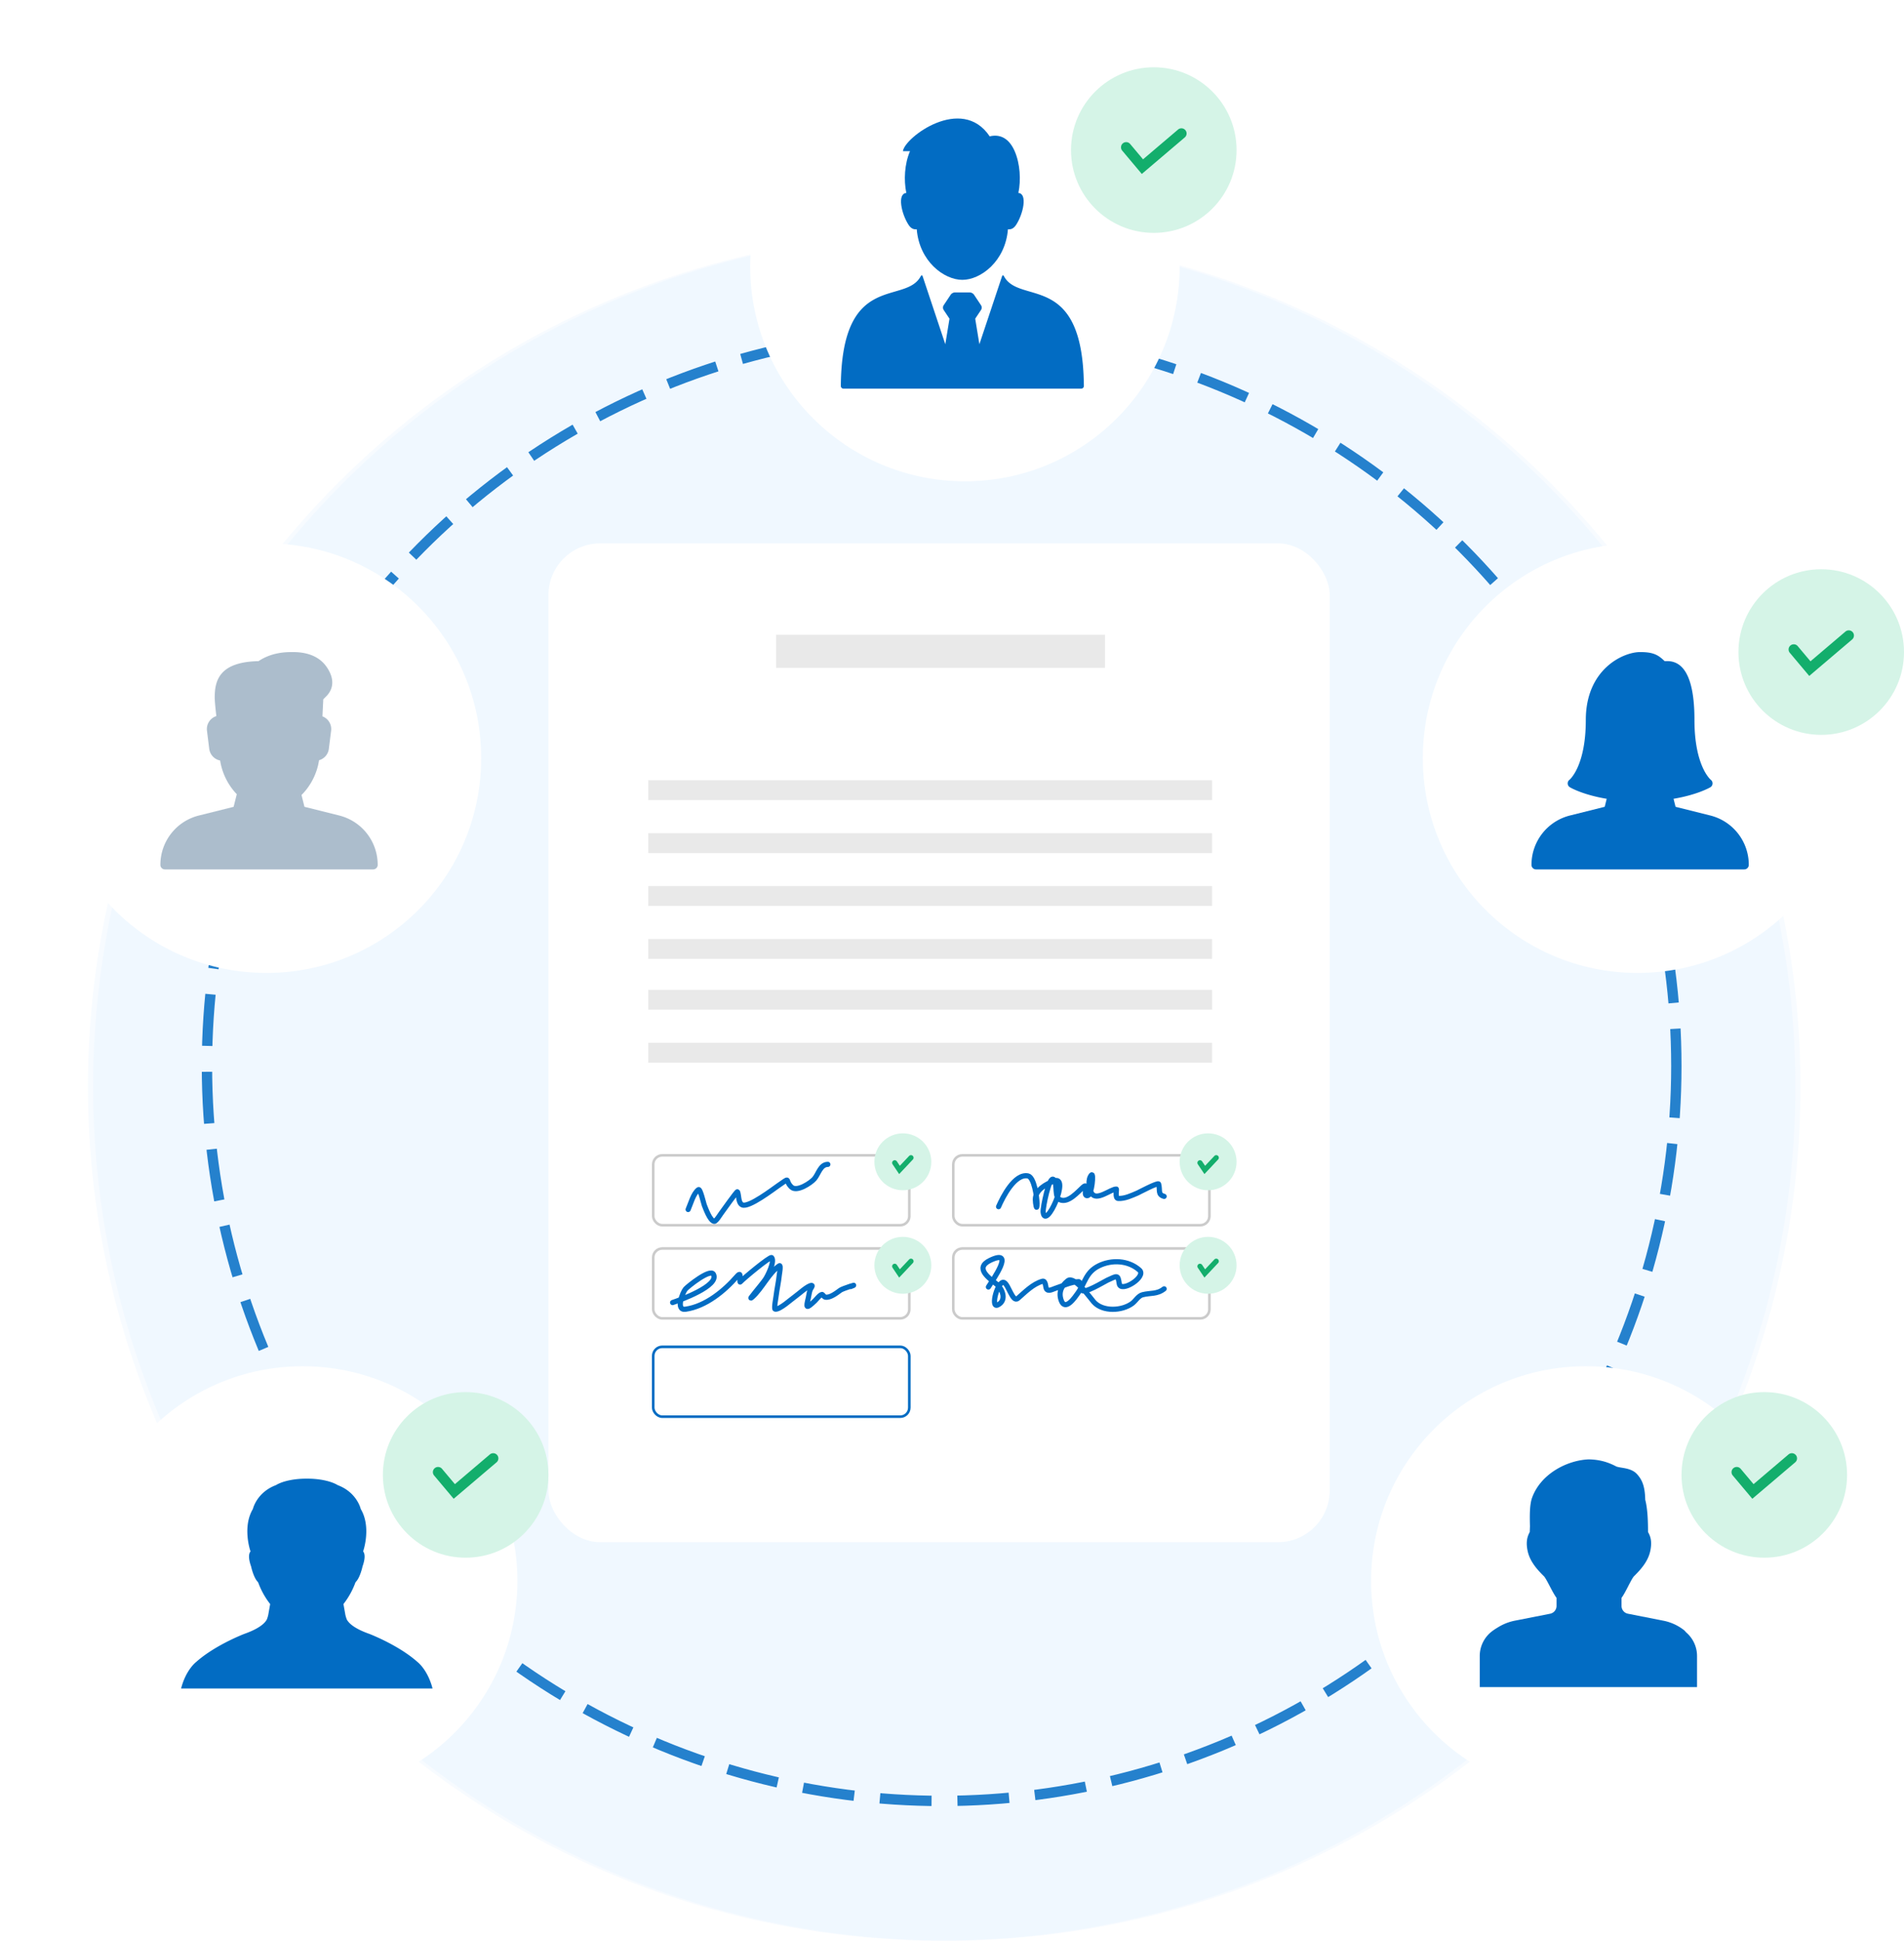 <svg width="368" height="375" viewBox="0 0 368 375" fill="none" xmlns="http://www.w3.org/2000/svg"><circle cx="182" cy="210" r="165" fill="#CFEAFF" fill-opacity=".17"/><circle cx="182" cy="206" r="142" stroke="#026CC3" stroke-width="2" stroke-dasharray="10 5"/><circle cx="183" cy="210" r="165" fill="#CFEAFF" fill-opacity=".17"/><g filter="url(#a)"><rect x="106" y="105" width="151" height="193" rx="10" fill="#fff"/><path fill="#E9E9E9" d="M150 122.662h63.565v6.389H150zM125.298 150.776h108.968v3.834H125.298zM125.296 160.999h108.968v3.834H125.296zM125.296 171.222h108.968v3.834H125.296zM125.296 181.445h108.968v3.834H125.296zM125.298 191.273h108.968v3.834H125.298zM125.296 201.496h108.968v3.834H125.296z"/></g><rect opacity=".3" x="126.25" y="223.25" width="49.5" height="13.5" rx="1.75" fill="#fff" stroke="#505050" stroke-width=".5"/><rect opacity=".3" x="184.25" y="223.25" width="49.5" height="13.5" rx="1.75" fill="#fff" stroke="#505050" stroke-width=".5"/><rect opacity=".3" x="126.25" y="241.25" width="49.5" height="13.5" rx="1.75" fill="#fff" stroke="#505050" stroke-width=".5"/><rect opacity=".3" x="184.25" y="241.25" width="49.5" height="13.5" rx="1.75" fill="#fff" stroke="#505050" stroke-width=".5"/><rect x="126.25" y="260.25" width="49.5" height="13.5" rx="1.75" fill="#fff" stroke="#026CC3" stroke-width=".5"/><path d="M133 233.714c.484-1.077.986-3.077 2-3.834.333-.249 1.024 2.747 1.12 2.982.236.575 1.085 3.015 1.92 3.137.345.05 1.158-1.306 1.3-1.491.352-.459 3.119-4.409 3.2-4.222.302.701.113 2.146.92 2.537 1.249.604 6.095-3.133 6.9-3.679 2.703-1.834 1.171-1.152 2.6.232 1.063 1.029 3.795-.835 4.44-1.588.805-.938 1.159-2.788 2.6-2.788" stroke="#026CC3" stroke-linecap="round" stroke-linejoin="round"/><circle cx="174.5" cy="224.5" r="5.5" fill="#D5F4E7"/><path d="M173.344 224.417a.5.5 0 0 0-.83.558l.83-.558zm.509 1.654l-.415.279.35.52.429-.456-.364-.343zm2.583-2.015a.498.498 0 0 0-.022-.706.498.498 0 0 0-.706.021l.728.685zm-3.922.919l.924 1.375.83-.558-.924-1.375-.83.558zm1.703 1.439l2.219-2.358-.728-.685-2.219 2.357.728.686z" fill="#13AE6C"/><circle cx="174.5" cy="244.5" r="5.5" fill="#D5F4E7"/><path d="M173.344 244.417a.5.5 0 0 0-.83.558l.83-.558zm.509 1.654l-.415.279.35.52.429-.456-.364-.343zm2.583-2.015a.498.498 0 0 0-.022-.706.498.498 0 0 0-.706.021l.728.685zm-3.922.919l.924 1.375.83-.558-.924-1.375-.83.558zm1.703 1.439l2.219-2.358-.728-.685-2.219 2.357.728.686z" fill="#13AE6C"/><circle cx="233.5" cy="224.5" r="5.5" fill="#D5F4E7"/><path d="M232.344 224.417a.5.5 0 0 0-.83.558l.83-.558zm.509 1.654l-.415.279.35.52.429-.456-.364-.343zm2.583-2.015a.498.498 0 0 0-.022-.706.498.498 0 0 0-.706.021l.728.685zm-3.922.919l.924 1.375.83-.558-.924-1.375-.83.558zm1.703 1.439l2.219-2.358-.728-.685-2.219 2.357.728.686z" fill="#13AE6C"/><circle cx="233.5" cy="244.5" r="5.5" fill="#D5F4E7"/><path d="M232.344 244.417a.5.5 0 0 0-.83.558l.83-.558zm.509 1.654l-.415.279.35.52.429-.456-.364-.343zm2.583-2.015a.498.498 0 0 0-.022-.706.498.498 0 0 0-.706.021l.728.685zm-3.922.919l.924 1.375.83-.558-.924-1.375-.83.558zm1.703 1.439l2.219-2.358-.728-.685-2.219 2.357.728.686z" fill="#13AE6C"/><path d="M193 233.171c.83-1.91 3.122-6.423 5.669-5.948 1.215.227 1.758 4.16 1.758 5.306 0 1.767-.316-.015-.316-.729 0-1.937 2.13-2.986 3.496-3.56 3.482-1.461-1.588 9.815-1.995 5.948-.075-.714 1.183-7.211 2.055-6.235.844.945-.053 3.489 1.343 3.935 1.545.494 3.237-1.5 4.286-2.454 1.316-1.197-.216 1.882.948 1.592.812-.202 1.192-4.517.712-3.98-.747.836-.504 2.595.019 3.516.927 1.63 3.696-.796 4.781-.796.122 0-.314 1.773.355 1.813 1.283.075 2.611-.564 3.773-1.061.166-.072 3.95-2.082 4.049-1.725.334 1.195-.221 2.027 1.067 2.388M130 251.693c1.34-.446 9.136-3.236 7.884-5.469-.634-1.13-4.934 2.336-5.39 2.849-.537.605-1.981 4.189 0 3.912 3.909-.547 7.531-3.565 9.915-6.305.721-.828.624-.295.624.418 0 .094-.05.733.04.627.5-.59 5.815-5.015 6.074-4.71.631.745-.774 3.557-1.227 4.216-.808 1.173-3.634 4.396-2.554 3.437 1.934-1.719 3.204-4.684 5.269-6.077.338-.228.002 1.648 0 1.671-.144 1.431-.47 2.828-.644 4.254-.022.182-.427 2.398-.181 2.45.868.182 3.218-2 3.842-2.412.567-.375 2.473-2.165 3.218-2.165.309 0-.178.56-.282.836-.195.517-.234 1.062-.362 1.595-.459 1.922-.461 2.183 1.267.551.27-.255.972-1.199 1.388-1.235.105-.009.409.468.624.513.937.197 2.246-.848 2.936-1.348.429-.312 3.946-1.438 1.951-.684M191.036 248.691c.929-1.498 5.211-7.481.361-5.164-3.172 1.515-.14 3.478 1.225 4.612 1.203 1 1.979 3.158.221 4.021-1.529.751.051-4.978 1.264-4.316.835.455 1.636 3.898 2.61 3.055 1.395-1.209 2.9-2.785 4.757-3.312.637-.18.596 1.074.763 1.42.313.647 1.222.108 1.686-.04 1.349-.43 3.133-1.301 4.577-1.301.228 0 .52 1.284.582 1.557.223.987 4.294-1.546 4.918-1.833 1.977-.908 2.061-1.104 2.328.671.277 1.831 5.363-1.339 3.895-2.642-2.183-1.935-5.405-2.017-7.829-.828-2.551 1.253-2.627 3.247-4.095 5.322-.518.734-2.393 3.523-3.171 1.42-.577-1.559-.039-2.813 1.244-3.844 1.292-1.038 4.423 3.404 5.018 4.08 1.711 1.942 5.44 1.775 7.448.296.647-.477 1.172-1.471 1.987-1.676 1.588-.4 2.798-.061 4.175-1.143" stroke="#026CC3" stroke-linecap="round" stroke-linejoin="round"/><circle cx="316.5" cy="146.5" r="41.5" fill="#fff" filter="url(#b)"/><circle cx="306.5" cy="305.5" r="41.5" fill="#fff" filter="url(#c)"/><circle cx="58.5" cy="305.5" r="41.5" fill="#fff" filter="url(#d)"/><circle cx="51.5" cy="146.5" r="41.5" fill="#fff" filter="url(#e)"/><circle cx="186.5" cy="51.5" r="41.5" fill="#fff" filter="url(#f)"/><path d="M325.405 314.938a9.398 9.398 0 0 0-3.869-1.756l-6.887-1.357a1.532 1.532 0 0 1-1.244-1.511v-1.552c.443-.611.861-1.422 1.297-2.27.339-.657.851-1.647 1.106-1.903 1.394-1.376 2.741-2.921 3.159-4.914.39-1.869.006-2.85-.443-3.64 0-1.971-.062-4.439-.537-6.234-.056-2.431-.505-3.797-1.636-4.994-.798-.848-1.972-1.046-2.918-1.203-.37-.062-.882-.148-1.071-.247-1.673-.888-3.329-1.323-5.304-1.357-4.136.167-9.221 2.751-10.923 7.36-.528 1.403-.474 3.708-.43 5.558l-.041 1.114c-.405.777-.804 1.764-.412 3.64.415 1.996 1.762 3.544 3.182 4.938.232.235.757 1.234 1.102 1.894.443.845.864 1.654 1.307 2.261v1.552a1.54 1.54 0 0 1-1.25 1.511l-6.894 1.357c-1.435.3-2.767.904-3.857 1.753a1.524 1.524 0 0 0-.185 2.245c4.692 5.084 11.422 8.002 18.467 8.002 7.044 0 13.778-2.915 18.467-8.002a1.523 1.523 0 0 0-.186-2.245z" fill="#026CC3"/><path d="M286 320a6 6 0 0 1 6-6h30a6 6 0 0 1 6 6v6h-42v-6z" fill="#026CC3"/><g clip-path="url(#g)"><path d="M65.55 157.579l-6.704-1.677-.57-2.282c1.793-1.776 3.022-4.216 3.386-6.718a2.63 2.63 0 0 0 1.897-2.201l.437-3.501a2.616 2.616 0 0 0-1.675-2.775l.161-3.295.655-.657c.985-1.048 1.802-2.845.094-5.453-1.312-2.003-3.541-3.02-6.629-3.02-1.217 0-4.021 0-6.632 1.753-7.455.156-8.47 3.619-8.47 6.997 0 .786.19 2.555.317 3.623a2.627 2.627 0 0 0-1.813 2.829l.437 3.5a2.635 2.635 0 0 0 2.105 2.253 12.139 12.139 0 0 0 3.219 6.513l-.61 2.438-6.703 1.676A9.815 9.815 0 0 0 31 167.125c0 .483.392.875.875.875h40.25a.878.878 0 0 0 .875-.878 9.82 9.82 0 0 0-7.45-9.543z" fill="#ACBDCC"/></g><g clip-path="url(#h)"><path d="M330.55 157.579l-6.704-1.677-.387-1.548c4.625-.779 7.005-2.165 7.11-2.226a.878.878 0 0 0 .09-1.446c-.032-.024-3.159-2.607-3.159-11.557 0-7.548-1.766-11.375-5.25-11.375h-.516c-1.257-1.215-2.2-1.75-4.734-1.75-3.288 0-10.5 3.306-10.5 13.125 0 8.95-3.127 11.533-3.15 11.55a.873.873 0 0 0 .074 1.449c.105.063 2.462 1.456 7.115 2.233l-.387 1.545-6.704 1.677a9.821 9.821 0 0 0-7.448 9.546c0 .483.392.875.875.875h40.25a.878.878 0 0 0 .875-.878 9.82 9.82 0 0 0-7.45-9.543z" fill="#026CC3"/></g><path d="M175.607 43.451c.532.816 1.111.907 1.578.854.508 6.21 5.279 9.771 8.815 9.771 3.536 0 8.306-3.56 8.815-9.772.467.054 1.045-.037 1.577-.853 1.396-2.138 2.232-6.047.438-6.166.513-2.467.35-5.62-.713-8.069-.908-2.094-2.473-3.431-4.832-2.87-5.416-8.092-16.508.26-16.769 2.87h1.366c-1.062 2.45-1.225 5.602-.712 8.07-1.795.117-.959 4.027.437 6.165z" fill="#026CC3"/><path d="M194.05 53.387c-.136-.254-.294-.252-.385.023l-4.371 13.112-.808-4.94 1.139-1.708a.85.85 0 0 0 0-.868l-1.378-2.067a1.093 1.093 0 0 0-.812-.435h-2.87c-.287 0-.653.196-.811.435l-1.379 2.067a.85.85 0 0 0 0 .868l1.139 1.708-.808 4.94-4.371-13.112c-.091-.273-.249-.276-.385-.021-3.026 5.628-15.25-1.074-15.438 21.189a.518.518 0 0 0 .52.522h45.936a.518.518 0 0 0 .52-.522c-.188-22.263-12.412-15.561-15.438-21.19zM80.707 321.164c-1.926-1.72-4.37-3.119-6.272-4.071-1.733-.863-3.016-1.358-3.041-1.368-2.956-1.04-4.012-2.101-4.376-2.807l-.148-.425c-.042-.15-.08-.291-.114-.427l-.359-2.019-.01-.098a15.204 15.204 0 0 0 2.305-4.151l.074-.113c.843-.842 1.299-2.973 1.3-2.993.619-1.735.39-2.489.197-2.792l-.08-.124.046-.138c.063-.188 1.514-4.633-.49-8.02l-.035-.09c-.005-.031-.755-3.161-4.428-4.547-1.384-.839-3.698-1.253-5.792-1.253l-.184.002-.182-.002c-2.095 0-4.41.414-5.793 1.253-3.673 1.387-4.422 4.516-4.43 4.547l-.034.09c-2.004 3.386-.552 7.832-.49 8.02l.045.138-.078.124c-.192.304-.423 1.057.195 2.792.003.02.458 2.152 1.301 2.993l.074.113a15.177 15.177 0 0 0 2.304 4.151l-.009.098-.36 2.019c-.034.136-.07.277-.112.427l-.148.425c-.365.706-1.42 1.767-4.376 2.807-.025.01-1.308.506-3.042 1.368-1.902.953-4.344 2.351-6.271 4.071-.03.022-1.959 1.497-2.894 5.109h48.6c-.935-3.612-2.864-5.087-2.893-5.109z" fill="#026CC3"/><circle cx="223" cy="29" r="16" fill="#D5F4E7"/><path d="M218.432 27.823a1 1 0 1 0-1.531 1.287l1.531-1.287zm2.372 4.377l-.766.643.647.77.766-.651-.647-.762zm8.177-5.638a1 1 0 1 0-1.295-1.524l1.295 1.524zm-12.08 2.548l3.137 3.733 1.531-1.286-3.137-3.734-1.531 1.287zm4.55 3.852l7.53-6.4-1.295-1.524-7.53 6.4 1.295 1.524z" fill="#13AE6C"/><circle cx="352" cy="126" r="16" fill="#D5F4E7"/><path d="M347.432 124.823a1.001 1.001 0 0 0-1.531 1.287l1.531-1.287zm2.372 4.377l-.766.643.647.77.766-.651-.647-.762zm8.177-5.638a1 1 0 0 0-1.295-1.524l1.295 1.524zm-12.08 2.548l3.137 3.733 1.531-1.286-3.137-3.734-1.531 1.287zm4.55 3.852l7.53-6.4-1.295-1.524-7.53 6.4 1.295 1.524z" fill="#13AE6C"/><circle cx="341" cy="285" r="16" fill="#D5F4E7"/><path d="M336.432 283.823a1 1 0 0 0-1.531 1.287l1.531-1.287zm2.372 4.377l-.766.643.647.77.766-.651-.647-.762zm8.177-5.638a1 1 0 0 0-1.295-1.524l1.295 1.524zm-12.08 2.548l3.137 3.733 1.531-1.286-3.137-3.734-1.531 1.287zm4.55 3.852l7.53-6.4-1.295-1.524-7.53 6.4 1.295 1.524z" fill="#13AE6C"/><circle cx="90" cy="285" r="16" fill="#D5F4E7"/><path d="M85.432 283.823a1 1 0 0 0-1.531 1.287l1.531-1.287zm2.372 4.377l-.766.643.647.77.766-.651-.647-.762zm8.177-5.638a1 1 0 0 0-1.295-1.524l1.295 1.524zM83.9 285.11l3.137 3.733 1.531-1.286-3.137-3.734-1.531 1.287zm4.55 3.852l7.53-6.4-1.295-1.524-7.53 6.4 1.295 1.524z" fill="#13AE6C"/><defs><filter id="a" x="91" y="90" width="181" height="223" filterUnits="userSpaceOnUse" color-interpolation-filters="sRGB"><feFlood flood-opacity="0" result="BackgroundImageFix"/><feColorMatrix in="SourceAlpha" values="0 0 0 0 0 0 0 0 0 0 0 0 0 0 0 0 0 0 127 0"/><feOffset/><feGaussianBlur stdDeviation="7.5"/><feColorMatrix values="0 0 0 0 0 0 0 0 0 0 0 0 0 0 0 0 0 0 0.13 0"/><feBlend in2="BackgroundImageFix" result="effect1_dropShadow"/><feBlend in="SourceGraphic" in2="effect1_dropShadow" result="shape"/></filter><filter id="b" x="265" y="95" width="103" height="103" filterUnits="userSpaceOnUse" color-interpolation-filters="sRGB"><feFlood flood-opacity="0" result="BackgroundImageFix"/><feColorMatrix in="SourceAlpha" values="0 0 0 0 0 0 0 0 0 0 0 0 0 0 0 0 0 0 127 0"/><feOffset/><feGaussianBlur stdDeviation="5"/><feColorMatrix values="0 0 0 0 0.758 0 0 0 0 0.802 0 0 0 0 0.863 0 0 0 0.38 0"/><feBlend in2="BackgroundImageFix" result="effect1_dropShadow"/><feBlend in="SourceGraphic" in2="effect1_dropShadow" result="shape"/></filter><filter id="c" x="255" y="254" width="103" height="103" filterUnits="userSpaceOnUse" color-interpolation-filters="sRGB"><feFlood flood-opacity="0" result="BackgroundImageFix"/><feColorMatrix in="SourceAlpha" values="0 0 0 0 0 0 0 0 0 0 0 0 0 0 0 0 0 0 127 0"/><feOffset/><feGaussianBlur stdDeviation="5"/><feColorMatrix values="0 0 0 0 0.758 0 0 0 0 0.802 0 0 0 0 0.863 0 0 0 0.38 0"/><feBlend in2="BackgroundImageFix" result="effect1_dropShadow"/><feBlend in="SourceGraphic" in2="effect1_dropShadow" result="shape"/></filter><filter id="d" x="7" y="254" width="103" height="103" filterUnits="userSpaceOnUse" color-interpolation-filters="sRGB"><feFlood flood-opacity="0" result="BackgroundImageFix"/><feColorMatrix in="SourceAlpha" values="0 0 0 0 0 0 0 0 0 0 0 0 0 0 0 0 0 0 127 0"/><feOffset/><feGaussianBlur stdDeviation="5"/><feColorMatrix values="0 0 0 0 0.758 0 0 0 0 0.802 0 0 0 0 0.863 0 0 0 0.38 0"/><feBlend in2="BackgroundImageFix" result="effect1_dropShadow"/><feBlend in="SourceGraphic" in2="effect1_dropShadow" result="shape"/></filter><filter id="e" x="0" y="95" width="103" height="103" filterUnits="userSpaceOnUse" color-interpolation-filters="sRGB"><feFlood flood-opacity="0" result="BackgroundImageFix"/><feColorMatrix in="SourceAlpha" values="0 0 0 0 0 0 0 0 0 0 0 0 0 0 0 0 0 0 127 0"/><feOffset/><feGaussianBlur stdDeviation="5"/><feColorMatrix values="0 0 0 0 0.758 0 0 0 0 0.802 0 0 0 0 0.863 0 0 0 0.38 0"/><feBlend in2="BackgroundImageFix" result="effect1_dropShadow"/><feBlend in="SourceGraphic" in2="effect1_dropShadow" result="shape"/></filter><filter id="f" x="135" y="0" width="103" height="103" filterUnits="userSpaceOnUse" color-interpolation-filters="sRGB"><feFlood flood-opacity="0" result="BackgroundImageFix"/><feColorMatrix in="SourceAlpha" values="0 0 0 0 0 0 0 0 0 0 0 0 0 0 0 0 0 0 127 0"/><feOffset/><feGaussianBlur stdDeviation="5"/><feColorMatrix values="0 0 0 0 0.758 0 0 0 0 0.802 0 0 0 0 0.863 0 0 0 0.38 0"/><feBlend in2="BackgroundImageFix" result="effect1_dropShadow"/><feBlend in="SourceGraphic" in2="effect1_dropShadow" result="shape"/></filter><clipPath id="g"><path fill="#fff" d="M31 126h42v42H31z"/></clipPath><clipPath id="h"><path fill="#fff" d="M296 126h42v42h-42z"/></clipPath></defs></svg>